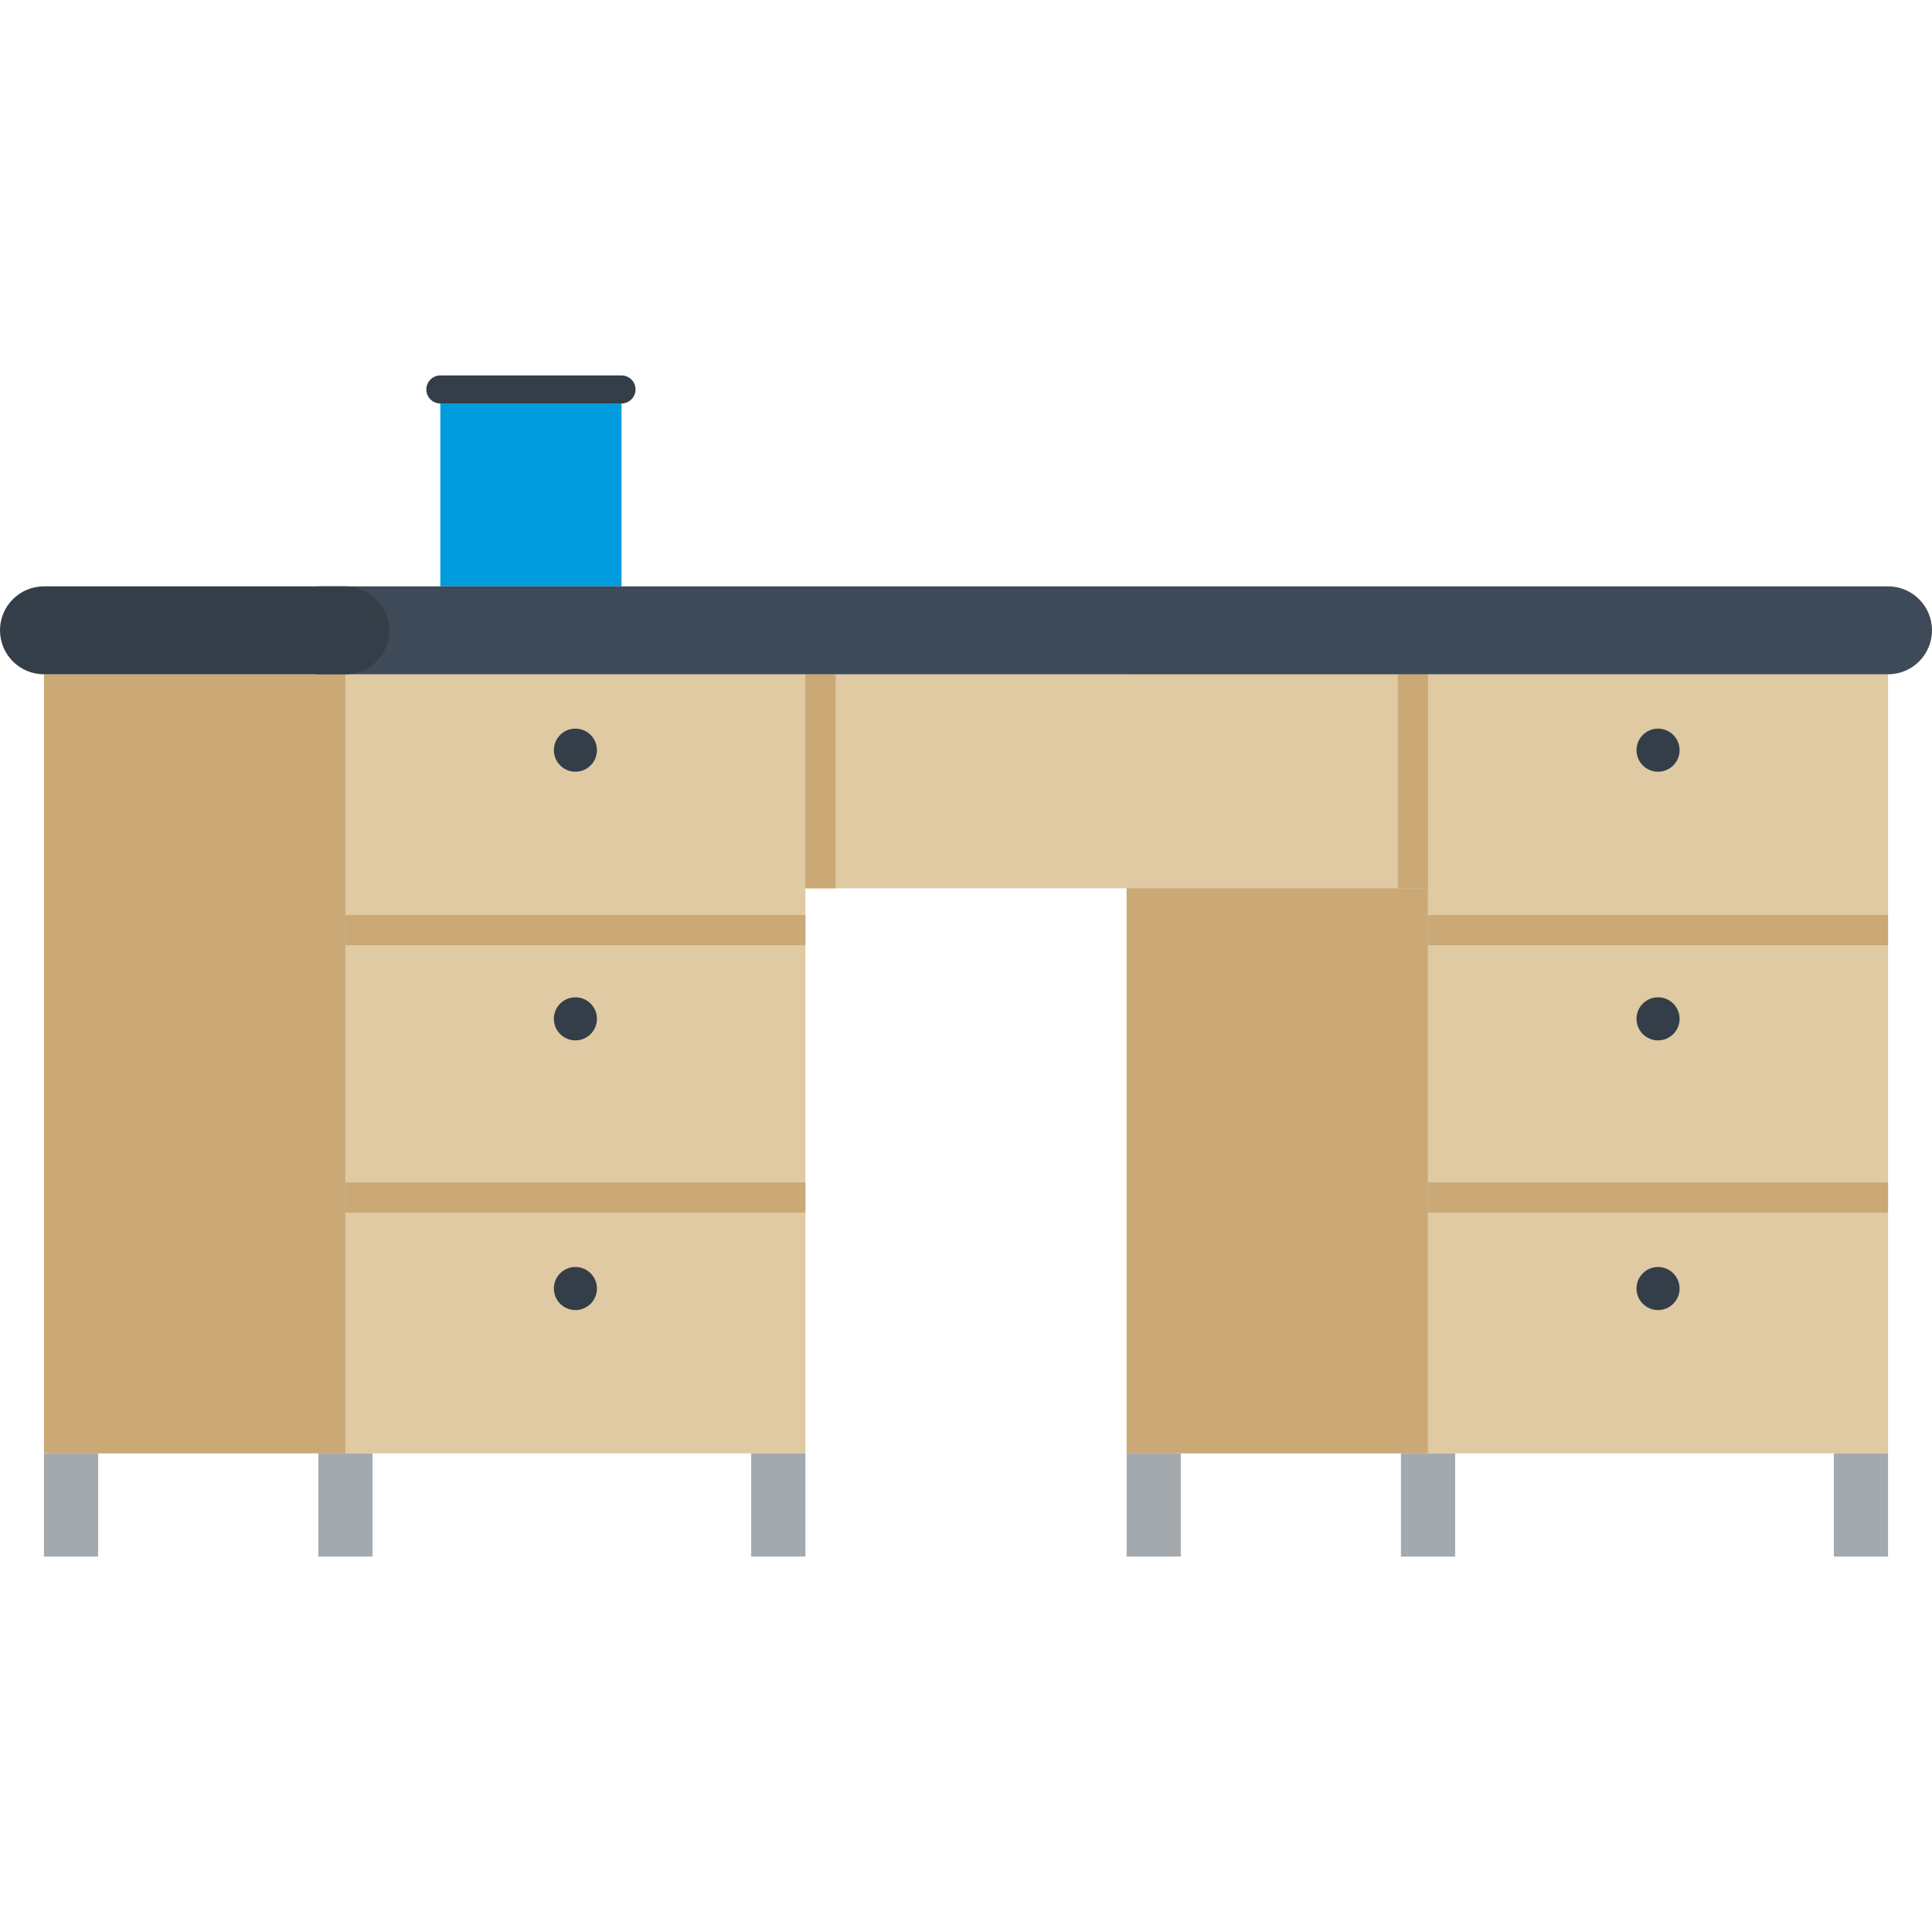 <?xml version="1.0" encoding="iso-8859-1"?>
<!-- Generator: Adobe Illustrator 19.0.0, SVG Export Plug-In . SVG Version: 6.00 Build 0)  -->
<svg version="1.1" id="Layer_1" xmlns="http://www.w3.org/2000/svg" xmlns:xlink="http://www.w3.org/1999/xlink" x="0px" y="0px"
	 viewBox="0 0 412.721 412.721" style="enable-background:new 0 0 412.721 412.721;" xml:space="preserve">
<g>
	<g>
		<rect x="9.391" y="144.042" style="fill:#CAA977;" width="64.396" height="166.435"/>
		<rect x="73.788" y="144.042" style="fill:#DFCAA3;" width="98.264" height="166.435"/>
		<circle style="fill:#333E48;" cx="122.92" cy="217.648" r="4.602"/>
		<circle style="fill:#333E48;" cx="122.92" cy="160.255" r="4.602"/>
		<g>
			<rect x="73.788" y="252.598" style="fill:#CAA977;" width="98.264" height="6.45"/>
			<rect x="73.788" y="195.47" style="fill:#CAA977;" width="98.264" height="6.45"/>
		</g>
		<circle style="fill:#333E48;" cx="122.92" cy="275.261" r="4.602"/>
		<rect x="9.391" y="310.477" style="fill:#A4A9AD;" width="11.577" height="22.043"/>
		<rect x="67.999" y="310.477" style="fill:#A4A9AD;" width="11.577" height="22.043"/>
		<rect x="160.474" y="310.477" style="fill:#A4A9AD;" width="11.578" height="22.043"/>
	</g>
	<g>
		<rect x="240.669" y="144.042" style="fill:#CAA977;" width="64.398" height="166.435"/>
		<rect x="305.066" y="144.042" style="fill:#DFCAA3;" width="98.264" height="166.435"/>
		<circle style="fill:#333E48;" cx="354.199" cy="217.648" r="4.602"/>
		<circle style="fill:#333E48;" cx="354.199" cy="160.255" r="4.602"/>
		<g>
			<rect x="305.066" y="252.598" style="fill:#CAA977;" width="98.264" height="6.45"/>
			<rect x="305.066" y="195.47" style="fill:#CAA977;" width="98.264" height="6.45"/>
		</g>
		<circle style="fill:#333E48;" cx="354.199" cy="275.261" r="4.602"/>
		<rect x="240.669" y="310.477" style="fill:#A4A9AD;" width="11.577" height="22.043"/>
		<rect x="299.277" y="310.477" style="fill:#A4A9AD;" width="11.577" height="22.043"/>
		<rect x="391.753" y="310.477" style="fill:#A4A9AD;" width="11.577" height="22.043"/>
	</g>
	<g>
		<rect x="172.051" y="144.042" style="fill:#DFCAA3;" width="133.015" height="45.719"/>
		<rect x="298.616" y="144.042" style="fill:#CAA977;" width="6.45" height="45.719"/>
		<rect x="172.051" y="144.042" style="fill:#CAA977;" width="6.45" height="45.719"/>
	</g>
	<g>
		<rect x="94.068" y="86.19" style="fill:#009BDE;" width="38.7" height="39.069"/>
		<path style="fill:#333E48;" d="M132.769,86.191c1.654,0,2.995-1.341,2.995-2.995c0-1.654-1.341-2.995-2.995-2.995h-38.7
			c-1.654,0-2.995,1.341-2.995,2.995c0,1.654,1.341,2.995,2.995,2.995H132.769z"/>
	</g>
	<g>
		<path style="fill:#3E4A57;" d="M403.33,125.259c5.187,0,9.391,4.204,9.391,9.391c0,5.187-4.204,9.392-9.391,9.392H68.362
			c-5.187,0-9.391-4.205-9.391-9.392s4.204-9.391,9.391-9.391C68.362,125.259,403.33,125.259,403.33,125.259z"/>
		<path style="fill:#333E48;" d="M73.788,125.259c5.187,0,9.391,4.204,9.391,9.391c0,5.187-4.205,9.392-9.391,9.392H9.391
			c-5.187,0-9.391-4.205-9.391-9.392s4.205-9.391,9.391-9.391C9.391,125.259,73.788,125.259,73.788,125.259z"/>
	</g>
</g>
<g>
</g>
<g>
</g>
<g>
</g>
<g>
</g>
<g>
</g>
<g>
</g>
<g>
</g>
<g>
</g>
<g>
</g>
<g>
</g>
<g>
</g>
<g>
</g>
<g>
</g>
<g>
</g>
<g>
</g>
</svg>
